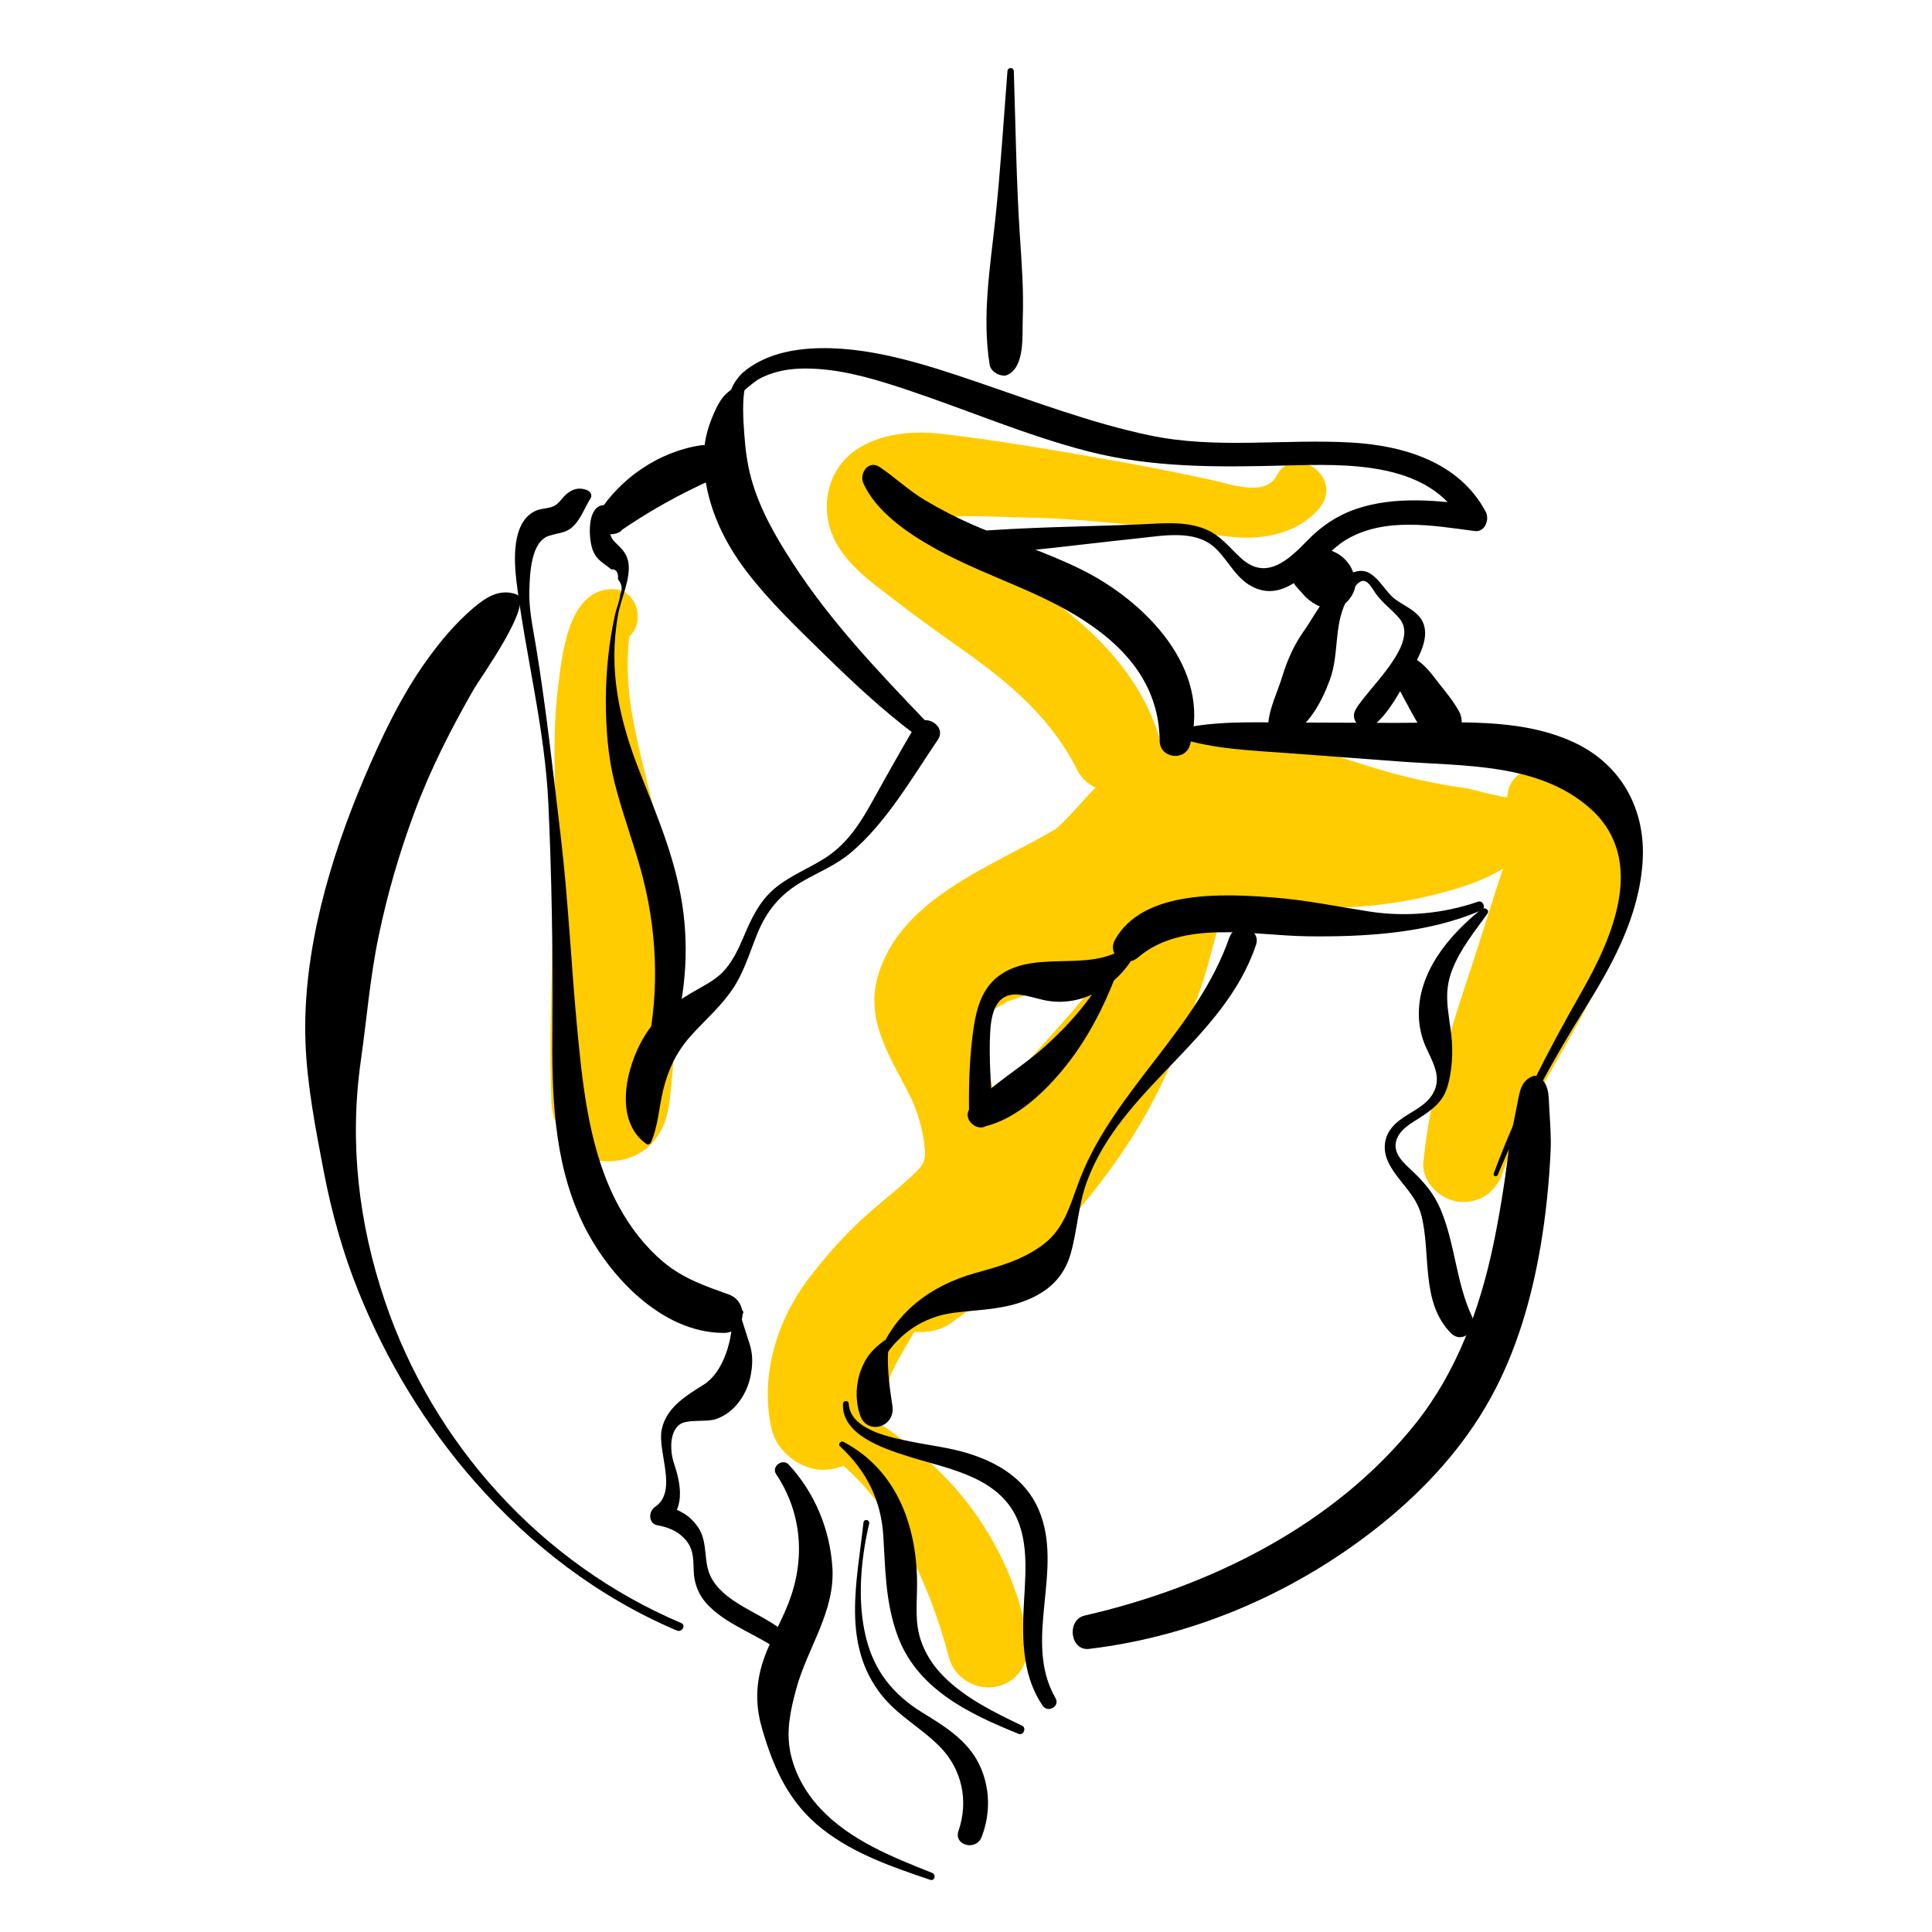 <?xml version="1.0" encoding="utf-8"?>
<!-- Generator: Adobe Illustrator 25.1.0, SVG Export Plug-In . SVG Version: 6.00 Build 0)  -->
<svg version="1.1" xmlns="http://www.w3.org/2000/svg" xmlns:xlink="http://www.w3.org/1999/xlink" x="0px" y="0px"
	 viewBox="0 0 240 240" style="enable-background:new 0 0 240 240;" xml:space="preserve">
<style type="text/css">
	.st0{fill:#FFFFFF;}
	.st1{fill:none;stroke:#000000;stroke-width:2;stroke-linecap:round;stroke-linejoin:round;stroke-miterlimit:10;}
	.st2{fill:none;stroke:#000000;stroke-width:4;stroke-linecap:round;stroke-linejoin:round;stroke-miterlimit:10;}
	.st3{fill:#FFCC01;}
	.st4{fill:#003399;}
	.st5{fill:#FF3333;}
	.st6{fill:none;stroke:#FFCC01;stroke-width:2;stroke-linecap:round;stroke-linejoin:round;stroke-miterlimit:10;}
</style>
<g id="ZONNES_TRANSP">
	<rect class="st0" width="240" height="240"/>
</g>
<g id="dessins">
	<g>
		<g>
			<path class="st3" d="M189.09,99.02c-2.31,0.41-5.29-0.9-7.59-1.2c-2.25-0.3-4.62-0.79-6.92-1.35c-4.76-1.16-9.34-3.01-14.12-4.06
				c-6.29-1.38-13.19-1.8-19.05,1.4c-2.49,1.36-4.71,3.29-6.61,5.39c-0.67,0.74-1.32,1.49-2.02,2.21c-0.43,0.44-0.86,0.87-1.32,1.29
				c-0.26,0.24-0.54,0.48-0.82,0.7c0.87-0.66,1.02-0.79,0.46-0.39c-7.9,4.67-19.36,8.58-22.08,18.38
				c-1.55,5.6,1.72,10.09,4.08,14.87c0.96,1.96,1.55,4.19,1.78,6.37c0.2,1.86-0.48,2.39-1.79,3.62c-2.11,1.97-4.44,3.69-6.52,5.68
				c-2.23,2.13-4.26,4.46-6.13,6.92c-3.99,5.28-6.08,12.2-4.58,18.71c0.64,2.8,3.71,5.15,6.6,5.02c2.78-0.12,6.12-2.01,6.6-5.02
				c0.36-2.24,0.85-4.6,1.59-6.74c0.08-0.24,0.48-1.1,0.16-0.41c0.28-0.6,0.59-1.18,0.92-1.75c0.58-1.03,1.16-2.07,1.78-3.07
				c2.62-4.23,5.7-7.73,8.38-12.1c2.7-4.41,3.11-8.8,2.35-13.83c-0.36-2.35-0.93-4.7-1.57-6.99c-0.65-2.33-1.66-4.52-1.99-6.93v3.07
				c0.25-0.73,0.24-0.87-0.04-0.43c0.19-0.38,0.39-0.76,0.58-1.13c0.53-1.04-0.44,0.11,0.57-0.65c0.25-0.19,1.66-1.3,0.62-0.58
				c0.78-0.54,1.61-0.94,2.44-1.41c1.43-0.81-0.91,0.25,0.76-0.35c0.79-0.28,1.58-0.57,2.39-0.83c1.5-0.48,3.02-0.91,4.52-1.37
				c3.61-1.09,7.31-2.37,10.55-4.31c1.37-0.82,2.61-1.83,3.93-2.73c0.71-0.48,1.5-0.86,2.2-1.35c0.7-0.36,0.42-0.26-0.84,0.3
				c0.45-0.17,0.91-0.31,1.37-0.43c0.68-0.21,1.39-0.38,2.06-0.61c1.18-0.22,0.93-0.21-0.74,0.04c0.48-0.05,0.97-0.08,1.45-0.1
				c1.49-0.12,2.97-0.24,4.47-0.23c3.59,0.03,7.15,0.25,10.74,0.06c4.13-0.22,8.18-0.87,12.16-2c2.12-0.6,4.17-1.3,6.1-2.36
				c1.63-0.9,3.16-2.25,4.91-2.84C195.02,104.1,193.32,98.28,189.09,99.02"/>
		</g>
		<g>
			<path class="st3" d="M146.52,108.36c-2.16,1.27-3.31,3.94-4.72,5.95c-1.42,2.02-2.83,4.06-4.31,6.04
				c-2.39,3.23-5.67,6.89-8.63,10.19c-6.46,7.2-13.34,14.29-20.82,20.44c-3.24,2.67-3.01,8.05-0.66,11.1
				c2.36,3.06,7.48,4.66,10.9,2.18c4.56-3.31,9.16-6.78,13-10.93c3.77-4.08,7.15-8.41,10.04-13.16c2.78-4.58,4.91-9.53,6.8-14.54
				c0.86-2.27,1.65-4.56,2.24-6.91c0.63-2.52,1.87-5.8,1.1-8.34C150.82,108.31,148.43,107.24,146.52,108.36"/>
		</g>
		<g>
			<path class="st3" d="M158.58,59.1c-1.39,2.64-5.69,1.05-7.95,0.55c-3.71-0.81-7.43-1.56-11.17-2.23
				c-7.27-1.3-14.61-2.57-21.95-3.47c-3.61-0.44-7.5-0.28-10.7,1.63c-4.2,2.5-5.21,7.88-2.86,12.01c1.71,3.01,4.74,5.05,7.41,7.12
				c2.81,2.18,5.72,4.23,8.62,6.29c5.6,3.98,10.76,8.44,13.76,14.52c2.78,5.62,12.1,1.7,10.16-4.28
				c-2.75-8.43-9.04-13.91-16.12-18.82c-3.27-2.27-6.84-4.25-9.92-6.78c-0.65-0.54-1.28-1.13-1.89-1.71
				c-0.24-0.23-1.31-1.56-1.63-1.63c0.4,0.1-0.39,2.5-0.46,2.45c-0.02,0.13-0.08,0.19-0.17,0.19c0.51-0.18,1.04-0.32,1.57-0.42
				c3.9-0.67,8.29-0.29,12.24-0.23c4.37,0.07,8.75,0.48,13.1,0.9c4.29,0.41,8.56,1.14,12.85,1.54c3.69,0.34,7.9-0.6,10.39-3.55
				C167.1,59.34,160.79,54.92,158.58,59.1"/>
		</g>
		<g>
			<path class="st3" d="M75.94,73.18c-5.43,0.18-6.14,8.31-6.64,12.38c-0.67,5.45-0.35,10.94-0.26,16.42
				c0.08,5.65-0.33,11.29-0.46,16.94c-0.14,6.03-0.32,11.97-0.08,18.01c0.15,3.82,3.26,7.51,7.33,7.33
				c4.35-0.19,6.85-3.23,7.33-7.33c1.24-10.58,1.2-21-0.85-31.48c-0.9-4.61-2.2-9.12-3.2-13.7c-0.48-2.18-0.88-4.37-1.04-6.6
				c-0.09-1.24-0.12-2.49-0.08-3.73c0.02-0.55,0.05-1.1,0.1-1.64c0.02-0.25,0.05-0.5,0.09-0.75c0.21-0.88-0.23-0.63-1.33,0.76
				C80.47,78.86,79.76,73.05,75.94,73.18"/>
		</g>
		<g>
			<path class="st3" d="M194.58,100.43c0.02-0.06,0.04-0.12,0.07-0.18c-2.32,0.3-4.64,0.61-6.95,0.91c0.5,0.76,0.37,0.55,0.58,1.23
				c0.38,1.24,0.33-0.77-0.1,0.61c-0.6,1.93-1.1,3.86-1.75,5.78c-1.29,3.78-2.39,7.61-3.66,11.39c-2.64,7.87-5.12,15.89-5.96,24.18
				c-0.25,2.45,2.1,4.66,4.35,4.93c2.55,0.3,4.7-1.17,5.51-3.6c2.96-8.85,8.76-16.35,12.49-24.86c2.26-5.16,3.79-11.49,2.64-17.13
				c-1.1-5.37-7.14-11.05-12.73-7.75c-2.28,1.35-2.29,4.1-0.77,5.97l0.03,0.2C189.94,105.31,194.37,103.51,194.58,100.43"/>
		</g>
		<g>
			<path class="st3" d="M105.64,174.33c-0.35-0.2-0.7-0.4-1.06-0.59c-3.75-2.1-7.07,3.58-3.37,5.76
				c8.93,5.27,14.17,16.82,16.69,26.44c0.69,2.62,3.58,4.22,6.18,3.51c2.82-0.78,3.97-3.49,3.51-6.18
				c-1.14-6.55-4.1-12.65-8.36-17.75c-4.15-4.97-9.26-8.34-14.65-11.79l-3.37,5.76c0.34,0.21,0.69,0.42,1.03,0.63
				C105.95,182.39,109.41,176.45,105.64,174.33"/>
		</g>
		<g>
			<path d="M72.93,60.89c-0.95-0.38-1.75-0.18-2.53,0.46c-0.48,0.39-0.83,1.01-1.33,1.36c-0.74,0.52-1.7,0.37-2.52,0.74
				c-3.05,1.39-2.7,6.29-2.37,8.97c1.15,9.19,3.51,18.1,3.94,27.41c0.42,9.15,0.57,18.36,0.5,27.52
				c-0.07,8.31,0.06,16.75,3.69,24.42c3.09,6.53,9.79,13.8,17.58,13.81c2.85,0,3.15-3.87,0.65-4.77c-2.89-1.04-5.64-1.97-8.05-3.97
				c-2.32-1.93-4.17-4.33-5.61-6.97c-3.58-6.57-4.44-14.37-5.14-21.7c-0.78-8.11-1.13-16.24-2.09-24.34
				c-0.94-7.87-1.79-15.78-3.08-23.6c-0.38-2.3-0.9-4.64-0.81-6.98c0.07-1.92,0.17-5.97,2.44-6.69c1.47-0.47,2.35-0.29,3.4-1.62
				c0.74-0.93,1.13-2.05,1.76-3.03C73.62,61.5,73.32,61.05,72.93,60.89"/>
		</g>
		<g>
			<path d="M75.22,64.3h0.2c0.19,0,0.33-0.13,0.38-0.29c0.32-0.92-0.55-1.56-1.4-1.11c-1.48,0.79-1.24,4.19-0.77,5.42
				c0.49,1.3,1.33,1.59,2.29,2.4c0.64-0.03,0.92,0.39,0.85,1.26c0.49,0.58,0.59,1.19,0.29,1.81c-0.06,0.8-0.46,1.68-0.64,2.48
				c-0.78,3.47-1.15,7.13-1.16,10.68c0,3.48,0.25,7,1.11,10.38c0.9,3.52,2.16,6.94,3.15,10.43c2.09,7.4,2.47,15.14,0.85,22.68
				c-0.36,1.67,2,2.31,2.55,0.7c1.96-5.74,2.73-11.77,1.97-17.8c-0.77-6.12-3.12-11.64-5.37-17.33c-2.56-6.47-3.99-12.68-2.74-19.65
				c0.34-1.91,1.51-4.32,1.31-6.26c-0.09-0.86-0.46-1.5-1.03-2.09c-0.86-0.89-1.12-0.93-1.37-2.11c-0.05-0.25-0.16-2.47-0.65-2.26
				C74.7,63.78,74.89,64.3,75.22,64.3"/>
		</g>
		<g>
			<path d="M64.09,73.81c-2.08-0.71-3.79,0.43-5.34,1.76c-2.22,1.89-4.06,4.12-5.76,6.48c-3.2,4.46-5.62,9.59-7.76,14.63
				c-4.26,10.02-7.65,21.6-7.29,32.6c0.18,5.44,1.26,10.92,2.28,16.26c0.97,5.07,2.37,10.07,4.3,14.87
				c3.46,8.61,8.34,16.68,14.47,23.66c6.96,7.9,15.37,14.36,25.09,18.48c0.63,0.27,1.18-0.66,0.54-0.93
				c-17.34-7.35-30.79-22.18-36.81-40c-3.28-9.7-4.43-19.69-2.99-29.84c0.74-5.2,1.15-10.42,2.23-15.56
				c1.07-5.16,2.56-10.26,4.39-15.2c2-5.41,4.6-10.5,7.47-15.5C59.6,84.32,66.56,74.66,64.09,73.81"/>
		</g>
		<g>
			<path d="M77.4,63.21c-0.13,0.09-0.27,0.19-0.4,0.28c-0.12,0.92-0.24,1.83-0.35,2.75c3.87-2.7,7.81-4.89,12.12-6.81
				c2.53-1.12,0.56-4.46-1.73-4.11c-5.2,0.79-10.01,4.09-12.78,8.53c-1.82,2.92,4.26,3.59,3.2,0.42c0.13-0.16,0.26-0.33,0.38-0.49
				C78.28,63.51,77.78,62.84,77.4,63.21"/>
		</g>
		<g>
			<path d="M191.06,136.84c0.05-0.6,0.11-1.19,0.16-1.79c0.57-0.53-0.02-1.66-0.8-1.37c-1.48,0.57-1.64,1.94-1.92,3.37
				c-0.39,2-0.84,3.98-1.1,6.01c-0.49,3.9-1.1,7.79-1.91,11.64c-1.66,7.91-4.54,15.73-9.62,22.11
				c-10.12,12.69-25.59,20.31-41.13,23.88c-2.27,0.52-1.83,4.43,0.56,4.14c13.32-1.59,26.08-7.21,36.48-15.63
				c5.32-4.31,10.05-9.48,13.37-15.5c3.25-5.88,5.12-12.4,6.24-18.99c0.65-3.84,1.04-7.76,1.23-11.66c0.09-1.83-0.07-3.65-0.17-5.48
				c-0.08-1.41,0.01-3.08-1.39-3.82c-0.33,0.43-0.66,0.86-0.99,1.28l0.3,1.79C190.23,137.44,191.22,137.4,191.06,136.84"/>
		</g>
		<g>
			<path d="M109.87,166.51c-1.41,1.06-2.25,1.92-2.91,3.65c-0.67,1.78-0.73,3.8-0.13,5.61c0.87,2.6,4.43,1.51,4.03-1.11
				c-0.39-2.53-0.76-5.28-0.45-7.84C110.44,166.56,110.08,166.35,109.87,166.51"/>
		</g>
		<g>
			<path d="M80.85,141.95c0.93-2.13,0.99-4.34,1.54-6.58c0.62-2.51,1.64-4.69,3.38-6.64c1.8-2.02,3.86-3.75,5.34-6.02
				c1.34-2.05,1.99-4.3,2.9-6.56c1.19-2.98,2.86-5.02,5.64-6.64c2.01-1.16,4.16-2.02,5.96-3.52c4.46-3.72,7.66-9.34,10.89-14.09
				c1.19-1.74-1.75-3.49-2.84-1.66c-1.73,2.93-3.39,5.88-5.04,8.86c-1.6,2.9-3.21,5.59-6.05,7.44c-2.09,1.35-4.49,2.25-6.39,3.87
				c-1.88,1.6-2.88,3.77-3.82,6c-0.65,1.53-1.4,3.13-2.57,4.34c-1.09,1.13-2.66,1.85-4,2.65c-2.41,1.43-4.39,3.04-5.84,5.49
				c-2.17,3.67-3.77,10.26,0.33,13.21C80.43,142.23,80.76,142.15,80.85,141.95"/>
		</g>
		<g>
			<path d="M140.87,116.71c-4.43,4.77-11.93,0.84-16.85,4.56c-2.01,1.53-2.7,3.94-3.06,6.33c-0.5,3.33-0.62,6.74-0.59,10.1
				c0.02,1.87,2.99,1.86,2.89,0c-0.16-3.11-0.42-6.29-0.26-9.4c0.12-2.28,0.64-4.98,3.49-4.75c1.37,0.11,2.73,0.69,4.12,0.84
				c4.82,0.53,9.36-2.83,11.01-7.25C141.77,116.72,141.16,116.39,140.87,116.71"/>
		</g>
		<g>
			<path d="M109.7,168.85c1.96-3.21,5.02-5.28,8.77-5.77c2.89-0.37,5.81-0.38,8.59-1.39c2.99-1.08,5.09-2.9,5.96-6.01
				c0.82-2.94,0.93-5.96,1.99-8.87c4.3-11.72,17.01-17.55,21.01-29.42c0.71-2.1-2.59-2.98-3.31-0.91
				c-3.92,11.27-14.12,18.81-18.48,29.77c-1.2,3.02-1.84,6.22-4.59,8.31c-2.56,1.95-5.41,2.72-8.45,3.57
				c-5.55,1.55-10.11,4.9-12.14,10.43C108.9,168.96,109.49,169.18,109.7,168.85"/>
		</g>
		<g>
			<path d="M123.35,138.27c-0.12-0.16-0.23-0.33-0.35-0.49c-0.3,0.73-0.6,1.47-0.9,2.2c4.16-0.88,7.83-4.45,10.37-7.65
				c2.63-3.32,4.62-7.16,6.13-11.1c0.26-0.67-0.8-1.08-1.14-0.48c-2.07,3.57-4.67,6.58-7.75,9.33c-2.87,2.57-6.46,4.59-9.07,7.41
				c-1.52,1.63,1.36,3.7,2.35,1.82l0.35-0.66C123.4,138.53,123.42,138.38,123.35,138.27"/>
		</g>
		<g>
			<path d="M146.4,91.66c4.44,1.43,9.14,1.56,13.77,1.91c4.54,0.34,9.08,0.68,13.62,1.02c8.01,0.61,17.35,0.15,23.75,5.84
				c7.1,6.32,2.77,16.05-1.08,22.8c-4.17,7.31-7.99,14.65-10.91,22.56c-0.12,0.33,0.39,0.45,0.52,0.14
				c2.99-7.2,6.67-14.01,10.8-20.61c3.51-5.62,6.73-11.5,7.18-18.25c0.43-6.42-2.58-12.06-8.47-14.82
				c-6.81-3.2-14.93-2.43-22.23-2.45c-4.54-0.01-9.08-0.03-13.62-0.05c-4.47-0.02-8.96-0.19-13.32,0.84
				C145.85,90.73,145.9,91.5,146.4,91.66"/>
		</g>
		<g>
			<path d="M141.34,118.96c5.53-4.77,14.37-2.74,21.04-2.65c7.14,0.09,15.06-0.35,21.67-3.25c0.59-0.26,0.17-1.26-0.44-1.05
				c-4.35,1.5-8.99,1.92-13.53,1.22c-3.94-0.61-7.81-1.42-11.79-1.73c-6.06-0.47-16.3-1.07-19.79,5.26
				C137.48,118.62,139.81,120.28,141.34,118.96"/>
		</g>
		<g>
			<path d="M107.24,60c1.55,3.53,5.5,6.22,8.75,8.04c3.83,2.15,7.94,3.69,11.95,5.48c8,3.57,16.03,8.85,16.12,18.52
				c0.02,2.16,3.15,2.59,3.76,0.51c2.74-9.51-5.62-17.87-13.35-21.73c-4.36-2.18-9.03-3.63-13.49-5.57
				c-2.09-0.91-4.14-1.96-6.1-3.13c-2.02-1.2-3.69-2.82-5.63-4.12C107.89,57.11,106.72,58.8,107.24,60"/>
		</g>
		<g>
			<path d="M92,47.52c-0.79,0.69-1.62,1.07-2.27,1.93c-0.57,0.75-0.95,1.65-1.31,2.52c-0.84,2.05-1.16,4.23-0.94,6.44
				c0.44,4.64,2.43,8.86,5.23,12.54c2.85,3.74,6.28,7.01,9.63,10.29c3.61,3.53,7.32,7.01,11.36,10.03c1,0.75,2.11-0.83,1.3-1.68
				c-5.99-6.27-11.85-12.41-16.58-19.73c-2.11-3.26-4.04-6.62-5.09-10.38c-0.5-1.8-0.74-3.67-0.87-5.53
				c-0.13-1.83-0.3-4.31,0.14-6.1C92.69,47.51,92.27,47.28,92,47.52"/>
		</g>
		<g>
			<path d="M92.09,49.11c-0.36-0.2,1.89-1.85,2.09-1.97c0.83-0.47,1.73-0.8,2.66-1.02c1.59-0.38,3.24-0.39,4.87-0.28
				c3.76,0.27,7.46,1.41,11.02,2.6c7.51,2.51,14.8,5.67,22.48,7.64c8,2.05,16.14,1.96,24.33,1.75c7.68-0.19,18.19-0.63,22.29,7.35
				c0.6-0.78,1.19-1.55,1.79-2.33c-4.9-0.71-10.4-1.26-15.17,0.38c-2.34,0.8-4.3,2.12-6.02,3.89c-2.25,2.31-5.04,5.06-8.16,2.31
				c-1.54-1.36-2.54-2.87-4.52-3.69c-2.61-1.08-5.6-0.7-8.34-0.59c-6.98,0.28-14.02,0.33-20.98,0.91c-1.86,0.15-1.9,3.05,0,2.93
				c7-0.43,14-1.39,20.98-2.12c2.97-0.31,6.88-1.09,9.36,1.04c1.61,1.39,2.51,3.53,4.32,4.69c4.87,3.12,8.61-3.45,12.11-5.54
				c4.8-2.87,10.79-1.78,16-1.09c1.27,0.17,1.86-1.45,1.37-2.38c-3.28-6.19-10.2-8.25-16.76-8.62c-8.33-0.47-16.77,0.85-25.01-0.89
				c-7.33-1.55-14.37-4.23-21.45-6.64c-6.44-2.19-13.74-4.58-20.63-4.14c-3.01,0.19-6.06,0.97-8.4,2.95
				c-0.86,0.73-2.88,3.55-0.46,3.74C92.33,50.01,92.48,49.33,92.09,49.11"/>
		</g>
		<g>
			<path d="M159.59,91.54c2.86-0.92,4.65-4.46,5.62-7.12c1.15-3.16,0.47-6.46,1.94-9.56c0.31-0.66,0.67-1.32,1.11-1.91
				c1.19-1.59,1.8-0.49,2.55,0.65c0.85,1.28,2.11,2.11,3.06,3.26c2.55,3.1-4.05,8.73-5.47,11.29c-0.86,1.55,1.1,2.95,2.39,1.84
				c1.92-1.66,3.2-4.2,4.38-6.42c0.87-1.63,2.23-3.79,1.77-5.74c-0.43-1.81-2.35-2.43-3.68-3.43c-1.25-0.94-2.34-3.39-4.03-3.48
				c-3.07-0.16-5.69,5.27-7.18,7.35c-1.32,1.85-2.13,3.71-2.8,5.88c-0.58,1.9-1.59,3.86-1.71,5.84
				C157.5,91.01,158.64,91.85,159.59,91.54"/>
		</g>
		<g>
			<path d="M160.6,72.21c0.29,0.63,0.83,1.06,1.26,1.59c0.46,0.56,1.04,0.99,1.68,1.34c1.21,0.66,2.92,0.56,3.9-0.5
				c0.38-0.41,0.66-0.89,0.83-1.42c0.28-0.86,0.02-1.7-0.32-2.48c-0.41-0.92-1.23-1.74-2.16-2.16c-0.45-0.2-0.9-0.4-1.37-0.56
				c-0.72-0.24-1.36-0.17-2.1-0.04c-0.86,0.15-1.54,0.91-1.86,1.66C160.08,70.55,160.21,71.34,160.6,72.21"/>
		</g>
		<g>
			<path d="M173.31,84.1c0.22,1.26,0.98,2.4,1.57,3.52c0.61,1.14,1.2,2.29,1.99,3.32c0.83,1.09,2.18,1.66,3.47,0.91
				c1.21-0.71,1.57-2.27,0.91-3.47c-0.68-1.24-1.59-2.34-2.47-3.45c-0.84-1.07-1.59-2.17-2.74-2.93
				C174.56,81.02,173.05,82.62,173.31,84.1"/>
		</g>
		<g>
			<path d="M125.06,46.61c2.3-0.96,1.91-4.95,1.99-7.02c0.13-3.46-0.13-6.88-0.36-10.33c-0.44-6.8-0.53-13.62-0.75-20.43
				c-0.02-0.51-0.75-0.5-0.79,0c-0.48,6.13-0.86,12.29-1.51,18.41c-0.64,6.02-1.67,12.04-0.7,18.08c0.1,0.61,0.7,1.09,1.25,1.25
				C124.46,46.65,124.81,46.71,125.06,46.61"/>
		</g>
		<g>
			<path d="M92.14,163.39c0.04-0.05,0.07-0.09,0.11-0.14c0.08-0.1,0.13-0.25,0.05-0.37c-0.94-1.27-1.31,0.56-1.34,1.25
				c-0.09,2.65-1.17,6.37-3.52,7.86c-2.16,1.36-4.66,2.84-5.23,5.55c-0.6,2.83,2.08,7.69-0.86,9.67c-0.8,0.54-0.83,2.05,0.3,2.26
				c1.2,0.22,2.3,0.61,3.19,1.47c1.29,1.23,1.28,2.44,1.33,4.13c0.05,1.75,0.68,3.23,1.93,4.47c2.47,2.45,6.09,3.56,8.86,5.62
				c1,0.74,2.04-0.81,1.28-1.66c-2.68-2.94-7.89-3.9-9.87-7.48c-1.08-1.96-0.34-4.37-1.66-6.31c-1.11-1.64-2.82-2.49-4.74-2.67
				c0.29,0.7,0.58,1.4,0.87,2.11c1.97-1.58,1.83-3.96,1.24-6.2c-0.17-0.64-0.42-1.27-0.56-1.92c-0.25-1.22-0.26-3.2,0.89-4.06
				c0.97-0.73,3.29-0.27,4.51-0.68c2.4-0.82,3.94-3.18,4.36-5.58c0.24-1.35,0.24-2.56-0.19-3.85c-0.15-0.47-1.3-4.06-1.3-4.06
				C91.17,162.99,91.8,163.81,92.14,163.39"/>
		</g>
		<g>
			<path d="M96.41,183.12c3.22,4.82,3.64,10.53,1.58,15.92c-1.07,2.81-2.75,5.39-3.49,8.32c-0.66,2.6-0.55,4.92,0.19,7.46
				c1.45,4.94,3.35,9.18,7.53,12.44c3.91,3.05,8.69,4.69,13.34,6.26c0.55,0.19,0.76-0.65,0.24-0.86
				c-4.95-1.97-10.24-4.06-13.94-8.05c-1.82-1.96-3.19-4.41-3.7-7.04c-0.52-2.65,0.07-5.29,0.78-7.87c1.4-5.07,4.84-9.56,4.46-15.05
				c-0.33-4.74-2.2-9.24-5.43-12.72C97.21,181.12,95.79,182.18,96.41,183.12"/>
		</g>
		<g>
			<path d="M104.72,174.39c-0.2,3.86,5.08,5.56,8.01,6.5c4.7,1.5,10.69,2.37,13.29,7.12c2.01,3.67,1.25,8.48,1.11,12.49
				c-0.14,3.96,0.09,7.99,2.38,11.37c0.66,0.98,2.21,0.11,1.6-0.94c-4.13-7.17,1.16-15.94-2.1-23.44c-1.64-3.78-5.08-5.84-8.89-6.99
				c-2.25-0.68-4.6-0.94-6.9-1.41c-2.49-0.51-7.6-1.43-7.79-4.71C105.41,173.93,104.74,173.93,104.72,174.39"/>
		</g>
		<g>
			<path d="M104.36,179.68c3.27,3.02,5.1,6.69,5.37,11.13c0.26,4.23,0.26,8.04,1.67,12.11c2.37,6.83,8.88,9.94,15.15,12.47
				c0.58,0.23,0.99-0.74,0.43-1.01c-3.41-1.64-6.94-3.35-9.66-6.03c-1.33-1.32-2.36-2.85-2.95-4.64c-0.72-2.19-0.47-4.31-0.45-6.56
				c0.09-7.27-2.36-14.45-9.13-18.03C104.45,178.93,104.05,179.39,104.36,179.68"/>
		</g>
		<g>
			<path d="M107.26,189.16c-0.78,7.28-2.76,15.11,2.27,21.43c2.03,2.56,5,4.11,7.26,6.43c2.73,2.8,3.55,6.72,2.28,10.41
				c-0.63,1.83,2.18,2.53,2.86,0.79c1.14-2.92,1.09-6.15-0.27-9c-1.46-3.05-4.33-4.79-7.1-6.49c-3.6-2.22-5.96-5.14-6.98-9.29
				c-1.12-4.52-0.66-9.69,0.39-14.17C108.07,188.75,107.31,188.63,107.26,189.16"/>
		</g>
		<g>
			<path d="M184.04,112.94c-4.06,3.24-7.99,7.91-7.78,13.41c0.05,1.3,0.35,2.56,0.88,3.75c0.71,1.59,1.79,3.31,1.16,5.1
				c-0.92,2.61-4.01,2.98-5.53,5.04c-0.97,1.31-0.96,2.93-0.21,4.34c1.24,2.36,3.35,3.75,4.03,6.48c1.18,4.74-0.12,10.69,3.63,14.53
				c1.4,1.44,3.41-0.38,2.64-2.04c-2-4.28-2.08-8.99-3.9-13.31c-0.82-1.95-2.04-3.38-3.56-4.81c-1.2-1.12-2.68-2.42-1.75-4.23
				c0.57-1.11,1.79-1.74,2.8-2.4c1.42-0.94,2.7-1.86,3.27-3.55c0.69-2.06,0.81-4.6,0.56-6.74c-0.33-2.88-1-5.11,0.09-7.96
				c1-2.62,2.79-4.8,4.4-7.05C185.1,113.04,184.42,112.64,184.04,112.94"/>
		</g>
	</g>
</g>
</svg>
